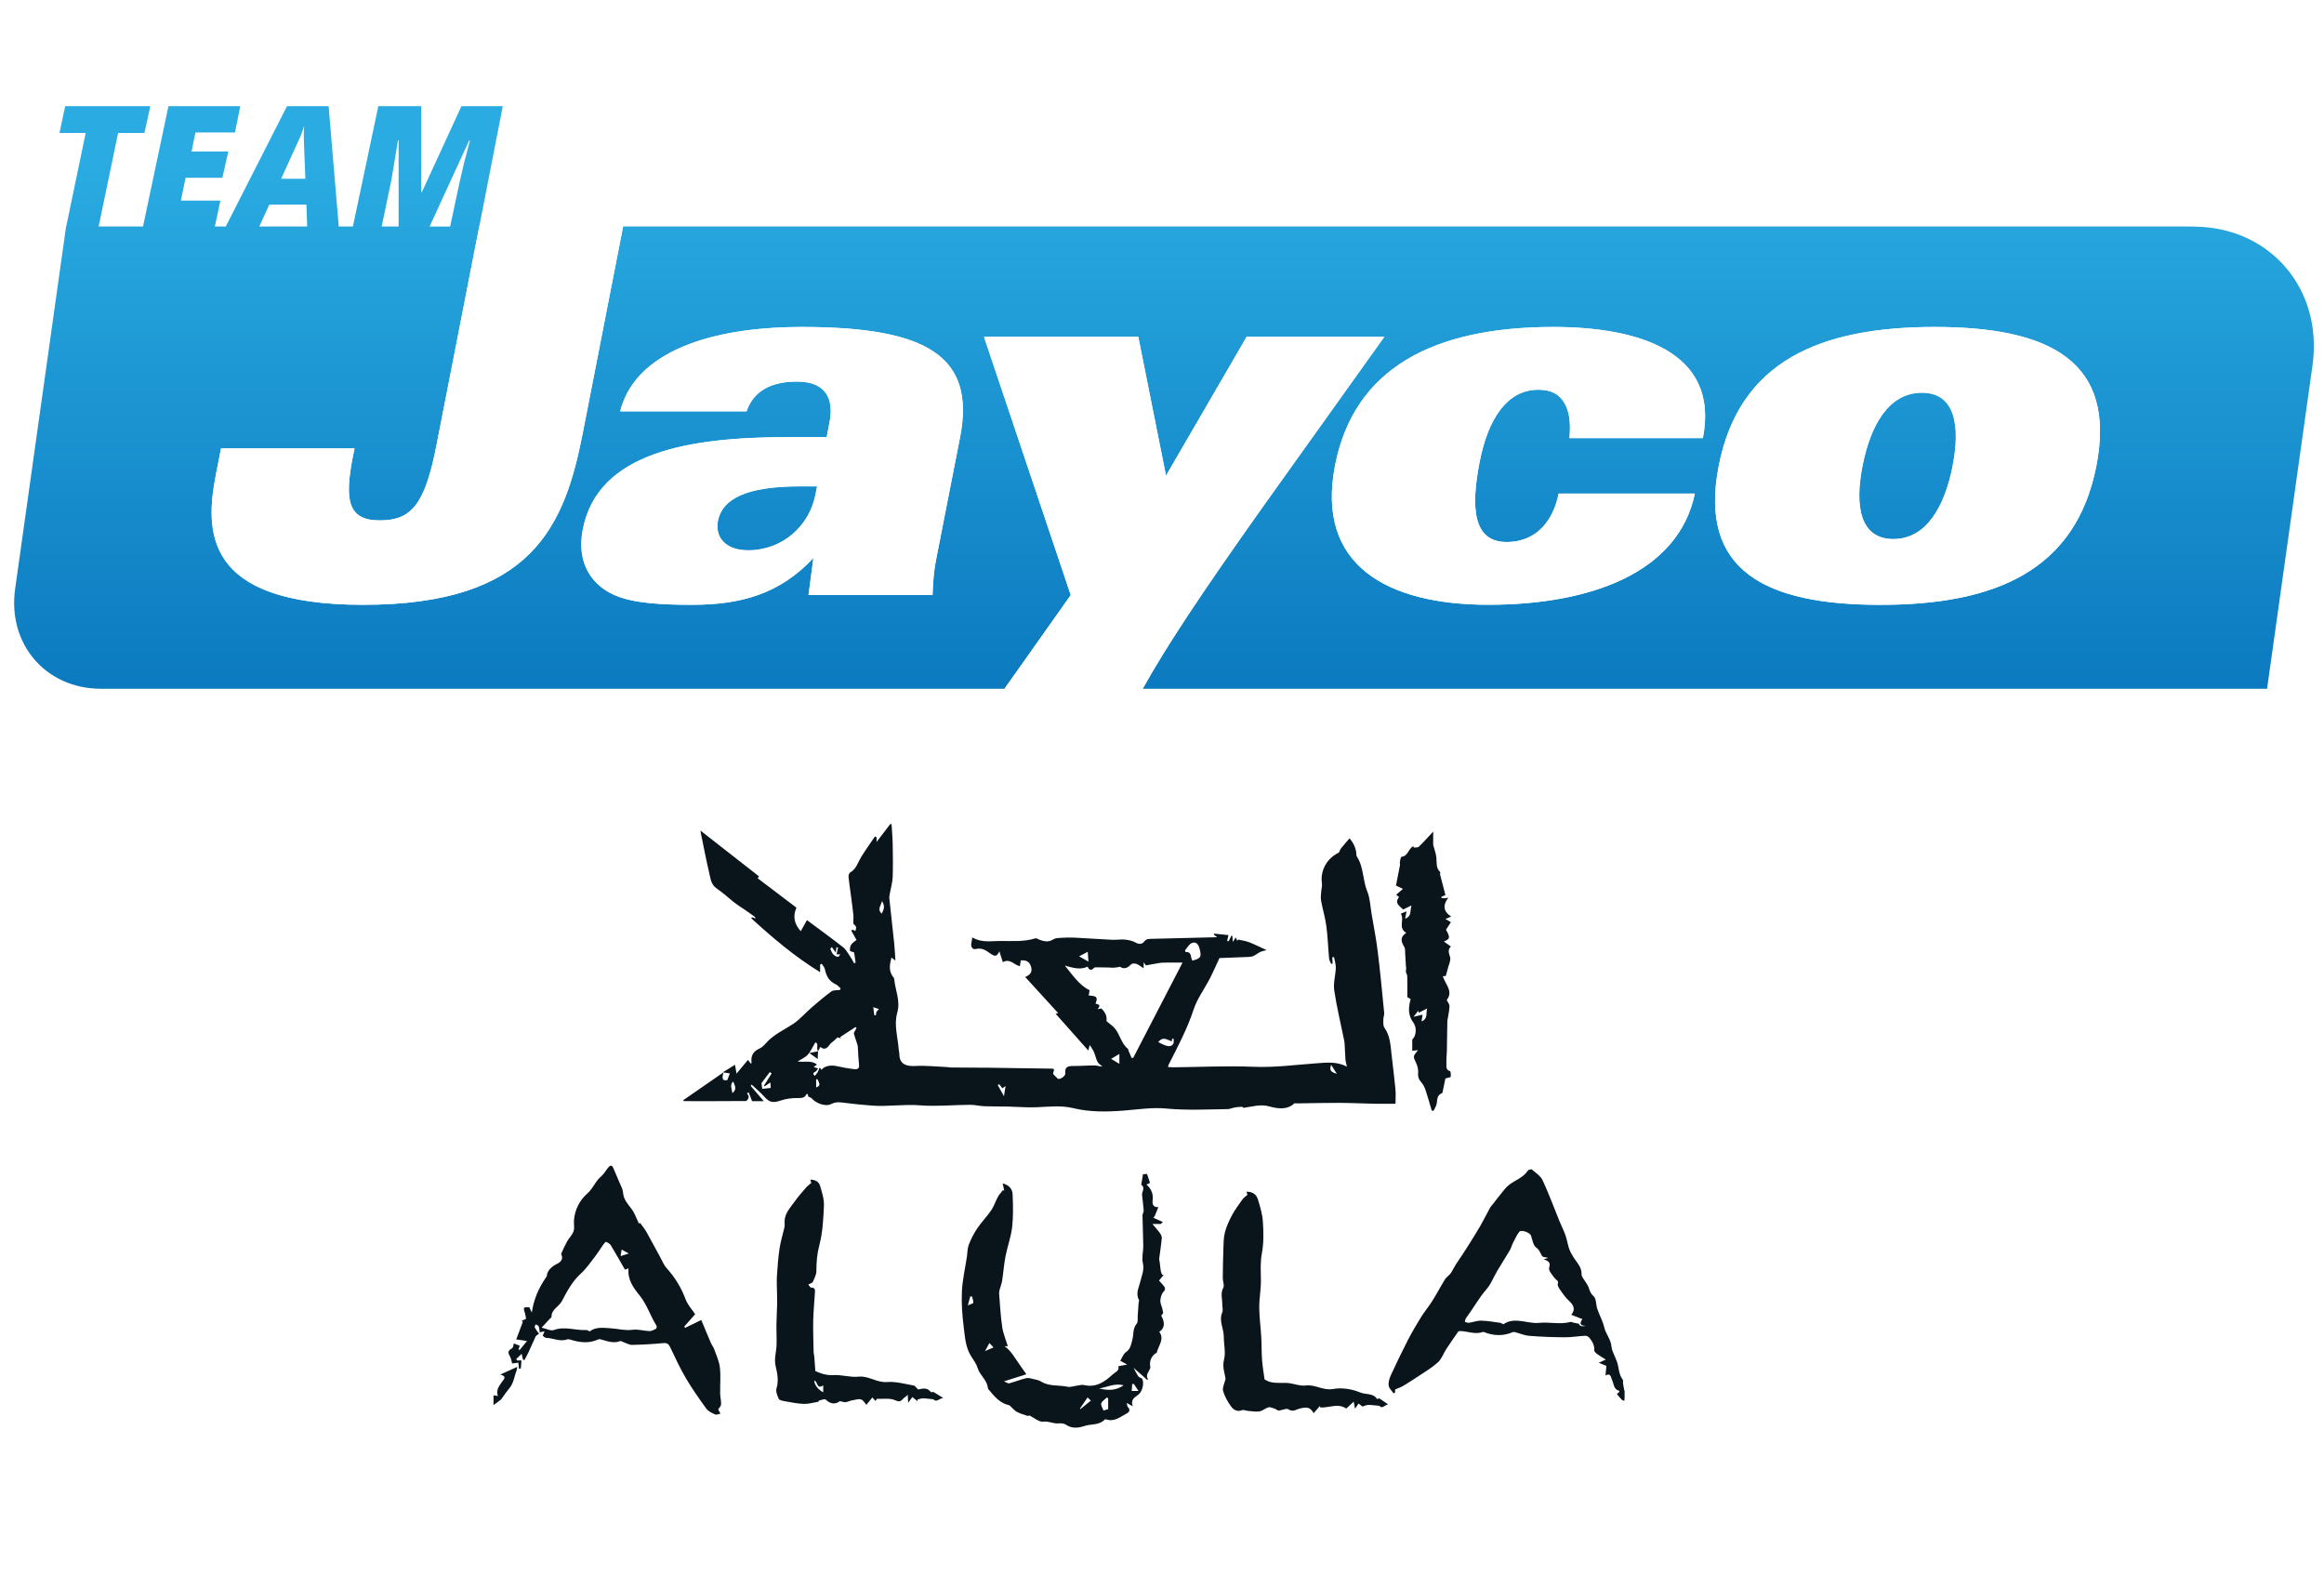 <?xml version="1.0" encoding="UTF-8"?>
<svg id="Layer_2" data-name="Layer 2" xmlns="http://www.w3.org/2000/svg" width="585" height="400" xmlns:xlink="http://www.w3.org/1999/xlink" viewBox="0 0 585 400">
  <defs>
    <style>
      .cls-1 {
        fill: url(#linear-gradient-2);
      }

      .cls-2 {
        fill: #ffffff00;
      }

      .cls-3 {
        fill: #09151b;
      }

      .cls-4 {
        fill: url(#linear-gradient-5);
      }

      .cls-5 {
        fill: none;
      }

      .cls-6 {
        fill: url(#linear-gradient-3);
      }

      .cls-7 {
        fill: url(#linear-gradient);
      }

      .cls-8 {
        fill: url(#linear-gradient-4);
      }
    </style>
    <linearGradient id="linear-gradient" x1="480.17" y1="171.83" x2="480.17" y2="21.03" gradientUnits="userSpaceOnUse">
      <stop offset="0" stop-color="#0b79bf"/>
      <stop offset="1" stop-color="#2aace2"/>
    </linearGradient>
    <linearGradient id="linear-gradient-2" x1="193.13" y1="171.83" x2="193.13" y2="21.03" xlink:href="#linear-gradient"/>
    <linearGradient id="linear-gradient-3" x1="293.01" y1="174.95" x2="293.01" y2="39.58" xlink:href="#linear-gradient"/>
    <linearGradient id="linear-gradient-4" x1="480.17" y1="174.95" x2="480.17" y2="39.58" xlink:href="#linear-gradient"/>
    <linearGradient id="linear-gradient-5" x1="193.13" y1="174.95" x2="193.13" y2="39.58" xlink:href="#linear-gradient"/>
  </defs>
  <g id="Layer_1-2" data-name="Layer 1">
    <rect class="cls-2" width="585" height="400"/>
    <g>
      <path class="cls-3" d="m205.96,264.56s-.02-.03-.03-.04c0,0,0,0,0,0l.04.03Z"/>
      <path class="cls-3" d="m309.79,278.97c.43-.09.85-.24,1.29-.3.43-.07.88-.07,1.59-.13.03.02.3.24.34.27,2.29-.29,4.16-.99,6.46-.37,1.96.53,4.38,1.03,6.31-.71.15-.14.52-.04.78-.04,3.5-.05,6.99-.14,10.49-.13,3,.01,5.99.16,8.99.22,1.74.03,3.47,0,5.24,0,0-1.2.1-2.47-.02-3.72-.27-2.9-.66-5.79-.98-8.68-.26-2.34-.34-4.7-1.8-6.75-.35-.5-.26-1.35-.27-2.04,0-.56.28-1.13.22-1.67-.51-5.16-.99-10.33-1.63-15.47-.39-3.19-1.01-6.35-1.55-9.51-.32-1.88-.37-3.88-1.08-5.6-1.18-2.85-.87-6.12-2.62-8.78-.18-.27-.11-.69-.16-1.05-.2-1.34-.77-2.48-1.68-3.53-.81.95-1.53,1.75-2.2,2.59-.25.32-.3.92-.6,1.06-2.95,1.43-4.63,4.55-4.15,7.71.1.65-.14,1.35-.18,2.03-.05.76-.18,1.54-.04,2.28.39,2.15,1.04,4.26,1.33,6.43.36,2.7.44,5.43.69,8.14.04.47.34.91.53,1.37.12-.03.24-.07.36-.1-.03-.52-.06-1.04-.09-1.56.15-.02.3-.04.44-.07.16.91.48,1.83.45,2.74-.06,1.88-.67,3.8-.4,5.61.61,4.15,1.62,8.25,2.45,12.36.09.43.16.87.18,1.31.08,1.26.1,2.53.2,3.8.04.51.21,1.01.37,1.76-2.55-1.32-5.07-1.03-7.53-.85-5.32.38-10.58,1.11-15.97.89-6.72-.28-13.46.06-20.19.13-.43,0-.85-.04-1.32-.06.04-.25.02-.39.08-.5,2.3-4.56,4.72-9.05,6.33-13.96.9-2.76,2.74-5.2,4.09-7.82.79-1.52,1.46-3.11,2.42-5.15,2.04-.08,4.56-.16,7.07-.28.51-.02,1.06-.05,1.51-.25.6-.26,1.11-.74,1.7-1.01.52-.24,1.11-.32,1.6-.46-1.53-.7-2.95-1.42-4.43-2-.88-.34-1.86-.45-2.79-.66-.05.11-.1.23-.16.34-.12-.25-.23-.5-.41-.88-.24.37-.4.63-.73,1.15-.05-.71-.07-1.11-.1-1.5-.08-.03-.16-.06-.25-.09-.24.48-.47.96-.71,1.44-.12-.06-.24-.11-.37-.17.1-.41.21-.83.35-1.41-1.28-.13-2.47-.26-3.66-.38,0,.09-.02.17-.02.26.26.21.53.43.81.65-5.58.14-11.05.28-16.52.41-.7.02-1.32-.03-1.85.71-.4.55-1.17.75-1.99.3-1.54-.84-3.24-.95-4.96-.79-.53.05-1.08.02-1.61-.01-2.97-.17-5.93-.36-8.9-.51-1.15-.05-2.31-.03-3.45.04-.66.04-1.44.05-1.95.39-1.17.77-2.26.53-3.41.13-.37-.13-.8-.48-1.1-.39-2.97.94-6.03.64-9.06.67-2.26.02-4.59.45-6.82-.9-.1.62-.19,1.09-.26,1.56-.13.91.37,1.56,1.17,1.35,1.5-.38,2.59.4,3.59,1.12,1.06.77,1.71.92,2.3-.55.34,1.05.61,1.91.88,2.74,1.87-1.01,2.85.76,4.3,1.02.07-.47.14-.93.21-1.45,1.09-.11,2.01.14,2.45,1.2.51,1.21.39,2.29-1.33,2.97,2.85,3.13,5.55,6.09,8.3,9.09-.21.05-.39.09-.65.15,2.74,3.09,5.46,6.14,8.24,9.27.11-.43.19-.73.36-1.4.48.8.85,1.28,1.08,1.82.34.8.49,1.7.89,2.46.24.46.8.75,1.22,1.12-.73.05-1.32-.25-1.92-.25-1.8,0-3.6.15-5.4.14-1.29,0-2.22.16-2.02,1.82.09.74-1.45,1.74-1.91,1.35-.4-.33-.75-.74-1.18-1.18.07-.29.17-.71.27-1.14-.2-.09-.32-.18-.44-.18-5.29-.08-10.58-.17-15.87-.23-3.24-.04-6.48-.04-9.72-.06-.27,0-.53-.09-.8-.1-2.72-.12-5.45-.43-8.15-.28-1.93.11-3.95-.31-3.97-2.86,0-.44-.14-.89-.17-1.33-.22-3.08-1.25-6.14-.36-9.25.84-2.95-.51-5.65-.78-8.48-.02-.16-.13-.32-.23-.45-1.2-1.5-.92-3.11-.46-4.93.38.29.6.46,1,.77-.11-1.53-.16-2.9-.3-4.27-.39-3.8-.84-7.6-1.23-11.4-.05-.46.09-.95.17-1.42.23-1.3.62-2.58.67-3.88.1-2.73.06-5.47.01-8.2-.03-1.73-.19-3.46-.29-5.19-.11,0-.22.01-.33.02-1.14,1.48-2.27,2.97-3.44,4.49v-1.17c-.14-.07-.28-.14-.42-.21-1.16,1.72-2.38,3.42-3.47,5.18-.83,1.35-1.2,2.99-2.74,3.87-.29.16-.47.79-.43,1.18.15,1.55.41,3.09.61,4.64.22,1.69.45,3.37.63,5.06.08.76-.24,1.92.14,2.21.81.61.5,1.05.33,1.65-.28-.14-.49-.25-.7-.35-.11.08-.21.16-.32.25.4.72.8,1.45,1.31,2.35-.4.34-.99.68-1.34,1.19-.28.4-.31,1.01-.32,1.53,0,.11.57.23,1.07.42.1.67.24,1.62.37,2.57-.12.06-.25.11-.37.17-.33-.58-.63-1.18-1.01-1.73-.56-.82-1.05-1.76-1.81-2.35-2.94-2.3-5.96-4.49-9.06-6.79-.47.84-1,1.8-1.55,2.79q-2.52-2.76-1.09-5.92c-3.23-2.45-6.48-4.91-9.77-7.41.1-.12.27-.34.36-.46-4.97-3.88-9.87-7.71-14.74-11.52,0,.08.01.29.06.5.7,3.37,1.33,6.76,2.13,10.12.34,1.42.44,2.98,1.93,3.97,1.56,1.04,2.93,2.36,4.42,3.52.83.65,1.74,1.2,2.61,1.8.84.58,1.68,1.17,2.5,1.77.08.06.1.21.21.45-.38-.14-.64-.24-.89-.34l-.19.27c5.39,4.93,10.93,9.65,17.33,13.56v-1.92c.14-.06.27-.13.41-.19.27.46.7.89.8,1.39.33,1.7,1.06,3.02,2.71,3.77.47.21.82.67,1.23,1.01-.04.14-.09.28-.13.41-.73.11-1.63-.01-2.17.37-1.76,1.27-3.41,2.69-5.05,4.11-1.54,1.33-2.89,2.94-4.57,4.06-2.3,1.53-4.88,2.64-6.77,4.76-.5.56-1.07,1.17-1.74,1.46-1.64.73-2.22,1.91-1.97,3.61,0,.04-.11.1-.19.17-.27-.34-.54-.69-.73-.93-.95,1.14-1.82,2.19-2.87,3.45-.15-.83-.25-1.42-.39-2.22-.99.61-1.88,1.16-3.06,1.89.8.13,1.26.2,1.77.28-.22.57-.43,1.13-.64,1.68-1.47.32-1.27-.66-1-1.92-3.58,2.48-6.84,4.73-10.11,6.99.14.17.17.23.19.23,5.2,0,10.41.02,15.61-.03.25,0,.62-.61.69-.98.05-.29-.27-.66-.43-.99.14-.06.29-.12.43-.18.27.69.54,1.38.86,2.19h2.94c-1.24-1.45-2.28-2.66-3.31-3.87.09-.09.18-.19.28-.28,1.08,1.02,2.24,1.98,3.23,3.09,1.26,1.4,2.16,1.53,4,.91,1.39-.47,2.93-.67,4.39-.64,1.02.02,1.73-.05,2.18-1,.02-.04.15-.02.21-.03.04.03.09.06.1.09.06.3.12.6.11.56.5.25.73.3.85.44,1.08,1.27,3.51,2.19,4.9,1.46,1.35-.71,2.56-.42,3.88-.26,2.17.26,4.35.5,6.54.65,3.97.27,7.92-.39,11.93-.08,4.19.33,8.43-.1,12.65-.13,1.19,0,2.38.31,3.57.36,1.95.08,3.9.04,5.85.08,2.4.05,4.81.27,7.21.18,3.15-.12,6.2-.54,9.41.24,4.09.99,8.35.93,12.58.6,3.58-.28,7.21-.86,10.74-.52,5.18.49,10.31.22,15.46.14.26,0,.52-.06.78-.12Zm25.29-10.98c.59.93,1.02,1.6,1.44,2.27-.9-.37-2.14-.5-1.44-2.27Zm-125.22-27.69c-.38-.3-.54-.89-.86-1.47,0-.01.19-.24.39-.49.31.44.57.81.98,1.38.09-.62.13-.97.18-1.32.13.02.27.05.4.07-.12.54-.23,1.07-.37,1.7h.91c-.34.77-.72.85-1.63.13Zm-25.5,34.81c-.21-1.22-.67-2.14.19-2.93.32.9,1.12,1.85-.19,2.93Zm8.11-1.71c.42-.28.84-.56,1.46-.97.04.66.06,1.11.08,1.37-.83.09-1.42.15-2.14.23-.06-.5-.15-1.15-.19-1.44.83-1.11,1.46-1.94,2.09-2.78.16.11.32.22.48.32-.65,1.03-1.29,2.06-1.94,3.09.05.06.11.12.16.18Zm12.97.27v-2.05c.13,0,.25.02.38.03.16.69,1.11,1.5-.38,2.03Zm9.78-4.57c-1.61-.18-3.2-.47-4.78-.82-1.39-.31-3.06.07-3.62.97-.16-.2-.32-.39-.49-.6-.18.43-.3.84-.51,1.2-.18.32-.46.59-.72.92-1.06-.91.52-.95.53-1.49.11-.11.23-.23.34-.34-.36-.13-.72-.27-1.15-.43.35-.24.56-.39.84-.59-1.48-1.18-3.2-.5-4.89-.79.94-.59,1.91-.98,2.55-1.68.74-.81,1.18-1.88,1.91-3.1.99.19.12,1.57.69,2.17.19-.33.37-.66.59-1.04.95.84,1.68.4,2.35-.59.25-.38.68-.63,1.03-.95.29-.26.58-.53.95-.87.16.05.5.14.84.24-.06-.11-.11-.22-.17-.33,1.28-.83,2.56-1.67,3.83-2.5.09.08.18.15.27.23-.14.26-.29.5-.42.77-.11.22-.31.49-.25.68.27.95.63,1.89.92,2.83.08.27.07.57.09.85.1,1.43.14,2.86.3,4.28.1.88-.65,1.01-1.04.97Zm5.39-14.38c-.11.21-.07.51-.1.76-.14.01-.29.03-.43.04-.08-.59-.15-1.18-.26-2.05.66.23,1.04.36,1.43.49-.22.25-.49.47-.64.75Zm1.33-24.77c-1.19-1.13-.2-1.94.08-3.18.81,1.26.48,2.12-.08,3.18Zm30.78,45.93c-.49-.88-1.03-1.83-1.56-2.78.11-.08.23-.17.34-.25.24.31.49.62.82,1.04.19-.13.43-.3.8-.57-.15.94-.28,1.76-.4,2.56Zm45.59-36.71c.53-.64.98-1.52,1.67-1.82.99-.43,1.63.16,1.94,1.29.59,2.13.42,2.57-1.77,3.12-.54-.8-.07-2.26-1.65-2.15-.06,0-.24-.38-.19-.44Zm-24.49.38c.06.88.1,1.55.16,2.46-.82-.46-1.48-.83-2.35-1.33.81-.42,1.38-.72,2.19-1.14Zm7.95,28.18c-.68-.41-1.28-.76-2.08-1.24.68-.41,1.25-.75,2.08-1.25v2.49Zm3.5-1.53c-.14.02-.27.04-.41.07-.28-.64-.55-1.27-.82-1.91-.05-.12,0-.32-.09-.38-1.76-1.36-2.01-3.7-3.42-5.28-.48-.54-1.1-.94-1.65-1.42-.13-.11-.37-.27-.35-.38.17-1.23-.38-2.19-1.28-3.09-.2.03-.53.09-.99.16.97-.97.3-1.23-.49-1.37.62-1.63.35-1.95-1.73-2.06.08-.43.16-.84.24-1.31-2.67-1.33-4.22-3.77-6.23-6.21,2.06.55,3.83,1.15,5.71.26.33.7.8,1.21,1.63.3.11-.12.38-.13.58-.13,1.01,0,2.02.01,3.03.04.43,0,.86.08,1.28.06.45-.02.9-.11,1.34-.17.09-.01.22-.12.27-.09,1.2.8,2.04.22,2.91-.64.24-.23.91-.19,1.31-.05.53.19.99.6,1.77,1.1v-1.51c.32.44.52.7.57.77.85-.15,1.53-.27,2.08-.37.83-.13,1.51-.3,2.18-.32,1.57-.04,3.15-.01,4.96-.01-4.12,7.96-8.26,15.96-12.4,23.95Zm6.28-3.95c.99-1.07,1.44-1.08,3.4-.15.04-.24.07-.47.1-.69.13,0,.26.02.39.03-.03.43.09.95-.11,1.27-.59.91-1.57.77-3.78-.46Z"/>
      <path class="cls-3" d="m408.86,349.9c-.11-.59-.23-1.17-.31-1.76-.04-.3.09-.7-.06-.9-1.02-1.31-.96-2.95-1.43-4.43-.43-1.35-1.31-2.63-1.43-3.99-.16-1.82-1.43-3.09-1.81-4.77-.37-1.59-1.21-3.06-1.74-4.61-.37-1.09-.23-2.63-.95-3.24-.83-.71-.98-1.46-1.28-2.3-.16-.44-.48-.81-.71-1.23-.37-.65-1.05-1.33-1.03-1.97.07-1.74-1.06-2.8-1.88-4.06-.47-.73-.93-1.49-1.22-2.3-.39-1.11-.54-2.3-.93-3.41-.43-1.24-1.04-2.41-1.54-3.62-1.4-3.43-2.67-6.93-4.24-10.28-.5-1.08-1.72-1.86-2.68-2.69-.16-.14-.87.03-1.02.26-1.15,1.76-3.1,2.38-4.67,3.54-.91.67-1.58,1.69-2.33,2.58-.61.73-1.17,1.5-1.75,2.25-.26.33-.58.63-.78,1-.83,1.51-1.59,3.07-2.45,4.57-.93,1.61-1.94,3.18-2.92,4.76-.49.78-.98,1.55-1.49,2.32-.58.89-1.2,1.75-1.77,2.65-.46.73-.81,1.53-1.31,2.23-.38.52-1.03.87-1.36,1.41-1.13,1.83-2.13,3.75-3.28,5.57-.86,1.37-1.93,2.62-2.78,3.99-1.18,1.9-2.31,3.84-3.34,5.83-1.49,2.9-2.91,5.85-4.27,8.81-.36.79-.65,1.76-.55,2.59.09.7.81,1.32,1.24,1.97.12-.07.25-.15.37-.22.02-.36.03-.71.03-.76.81-.36,1.44-.56,1.99-.89,1.32-.79,2.61-1.62,3.89-2.47,1.67-1.12,3.43-2.15,4.9-3.49.92-.84,1.36-2.2,2.07-3.29.97-1.49,1.99-2.96,3.01-4.41.09-.13.38-.17.58-.16,1.91.08,3.8.96,5.75.2.03-.01.08.03.12.05,2.41.95,4.82,1.08,7.24.05.15-.06.35-.09.51-.05,1.25.32,2.47.86,3.73.96,3,.24,6.01.35,9.01.36,1.7,0,3.41-.31,5.12-.38.35-.02.81.31,1.05.61.7.89,1.24,1.84,1.15,3.07-.02.3.43.7.75.94.64.47,1.35.86,2.15,1.36-.7.32-1.13.52-1.79.82.78.32,1.37.55,1.94.78-.08.82-.15,1.57-.23,2.41,1.39-.72,1.34.48,1.68,1.21.45.96.36,2.28,1.74,2.64.04.01.04.15.08.29-.2.17-.42.35-.64.53.42.49.81.99,1.25,1.45.15.15.42.18.63.27.03-.25.07-.49.07-.74.01-.61,0-1.22,0-1.83-.03-.02-.06-.04-.09-.06Zm-11.42-16.75c-.6-.12-1.03-.21-1.46-.3-.21-.05-.45-.21-.63-.16-2.63.72-5.31-.04-7.97.24-1.67.17-3.4-.39-5.11-.53-1.34-.11-2.66.04-3.84.88-.25-.11-.56-.33-.9-.38-1.57-.22-3.14-.49-4.72-.53-.99-.02-1.99.38-2.99.53-.34.05-.72-.13-1.08-.2.08-.32.08-.71.27-.95,1.81-2.4,3.23-5.06,5.22-7.35,1.13-1.3,1.76-3.05,2.66-4.56,1.01-1.71,2.1-3.37,3.11-5.08.37-.63.55-1.36.88-2.02.47-.92.9-1.89,1.53-2.7.51-.66,2.71.15,2.98.95.36,1.05.54,2.45,1.31,2.99.89.62,1.01,1.42,1.48,2.14.19.29.84.27,1.55.47-.53.16-.78.24-1.12.34,1.01.44,1.82.63,1.34,2.13-.22.7.85,1.9,1.51,2.74.33.42.93.47.67,1.3-.13.42.29,1.09.61,1.55.66.94,1.32,1.92,2.16,2.68,1.2,1.1,1.78,2.17.62,3.57.94.36,1.81.69,2.79,1.07-.54.89-.92,1.65.87,1.71q-1.5.33-1.72-.52Z"/>
      <path class="cls-3" d="m181.28,350.59c-.04-2.15.18-4.32-.07-6.45-.18-1.58-.91-3.1-1.45-4.63-.19-.53-.58-.99-.81-1.52-.82-1.9-1.6-3.82-2.42-5.79-1.57.77-2.81,1.38-4.06,1.98-.08-.1-.16-.21-.24-.31.88-.99,1.76-1.99,2.76-3.12-.8-1.21-1.89-2.36-2.4-3.73-1.1-2.97-2.69-5.56-4.81-7.89-.64-.7-1-1.66-1.47-2.51-1.21-2.21-2.39-4.45-3.63-6.65-.42-.74-.98-1.4-1.53-2.17,0,0-.27.09-.33.11-.41-.9-.75-1.67-1.1-2.43-.77-1.68-2.44-2.83-2.8-4.74-.1-.54-.12-1.11-.32-1.61-.69-1.69-1.48-3.33-2.15-5.02-.33-.84-.72-1-1.31-.32-.64.75-1.11,1.68-1.85,2.3-1.44,1.19-1.98,2.99-3.43,4.26-1.92,1.68-3.19,4.08-3.38,6.81-.06.91.18,1.89-.1,2.71-.33.94-1.14,1.69-1.64,2.58-.55.99-1,2.04-1.47,3.07-.04.09.05.24.1.36.45,1.08-.38,1.82-1.02,2.12-1.69.81-2.67,1.95-2.7,3.17-2.16,3.08-3.3,5.93-3.79,9.17-.21-.46-.42-.91-.62-1.36-1.57.01-1.56,0-1.11,1.48.14.46.2.95.3,1.44-.42.2-.77.37-1.12.53.1.08.19.17.29.25-.54,1.45-1.09,2.91-1.65,4.41.85.12,1.66.23,2.73.39-.75.91-1.32,1.61-1.9,2.3-.08-.07-.16-.14-.24-.21.12-.38.24-.76.29-.89-.63-.25-1.07-.42-1.49-.58-.12.38-.14,1.06-.45,1.23-.88.49-1.17.93-.6,1.88.36.6.46,1.35.64,1.93.63-.08,1.09-.14,1.55-.2.05.49.1.99.16,1.56.17-.05.45-.08.46-.14.08-.62.11-1.25.15-1.87,0-.03-.06-.06-.14-.14-.28.02-.59.04-.9.06-.09-.13-.18-.25-.27-.38.42-.4.83-.81,1.37-1.32.17.73.25,1.1.33,1.47.12.04.24.07.36.11.34-.64.72-1.27,1.02-1.93.62-1.33,1.17-2.68,1.81-4,.14-.28.53-.44.85-.69-.31-.45-.75-1-1.08-1.62-.09-.16.16-.5.25-.75.26.16.65.27.74.5.18.44.18.94.27,1.5.43-.09.76-.16,1.2-.25-.17.43-.3.78-.45,1.14.34.21.6.5.87.51,1.76.05,3.45,1.02,5.26.4.22-.08.51-.05.74.02,2.39.75,4.76,1.08,7.15-.05.23-.11.59.02.88.09.41.09.8.24,1.2.35,1.13.3,2.25.46,3.4,0,.21-.08.56.18.85.28.72.24,1.44.69,2.15.68,2.62-.05,5.25-.2,7.87-.45.96-.09,1.34.25,1.72,1.04,1.26,2.62,2.47,5.29,3.95,7.79,1.56,2.65,3.34,5.19,5.16,7.68.49.67,1.4,1.08,2.19,1.44.35.16.89-.11,1.35-.19-.2-.38-.41-.76-.57-1.07.26-.43.72-.86.73-1.3.03-.95-.23-1.91-.25-2.86Zm-24.79-36.11c.49.27.98.55,1.79,1-.9.28-1.35.43-2.07.65.1-.6.18-1.13.27-1.65Zm8.66,19.92c-.52.27-1.11.62-1.66.6-1.39-.04-2.82-.51-4.16-.34-1.94.26-3.76-.24-5.63-.37-1.84-.13-3.74-.39-5.24.78-.35-.13-.65-.36-.94-.34-2.68.15-5.33-1.02-8.08,0-.81.3-1.98-.36-3.11-.6.73-.78,1.46-1.58,2.2-2.37.09-.1.3-.17.3-.25-.11-1.97,1.86-2.61,2.62-4.08,1.26-2.43,2.66-4.98,4.64-6.79,1.52-1.39,2.59-2.97,3.79-4.53.67-.88,1.24-1.83,1.88-2.73.23-.32.63-.87.79-.82.46.15.98.47,1.23.88,1.2,1.97,2.32,3.99,3.54,6.11.2-.08.54-.2.9-.34-.3,2.8,1.2,4.87,2.76,6.79,1.89,2.32,2.72,5.18,4.28,7.65.11.17.02.67-.12.75Z"/>
      <path class="cls-3" d="m234.29,350.31c-.97-1.26-2.2-.78-3.2-.62-.42-.4-.72-.94-1.1-1-2.22-.39-4.5-1.05-6.7-.87-2.59.21-4.6-1.62-7.18-1.35-2.06.22-4.21-.52-6.3-.4-1.88.11-3.4-.47-4.57-1.02-.1-1.43-.18-2.56-.27-3.69-.03-.31-.15-.62-.16-.93-.05-2.68-.16-5.36-.11-8.03.05-2.32.29-4.65.42-6.97.04-.66.18-1.39-.93-1.38-.26,0-.53-.56-.72-.79.58-.3,1.03-.39,1.13-.62.38-.89.9-1.82.9-2.74,0-2.21.16-4.3.74-6.51.85-3.21,1.02-6.63,1.16-9.97.07-1.64-.49-3.34-.96-4.96-.3-1.04-1.2-1.58-2.47-1.57.12.41.21.72.24.82-.53.46-.99.79-1.35,1.21-.98,1.14-1.99,2.28-2.86,3.51-1.09,1.53-2.48,2.94-2.51,5.01,0,.45.08.93-.02,1.36-.39,1.78-.96,3.54-1.23,5.34-.35,2.3-.52,4.62-.67,6.94-.09,1.45,0,2.92.02,4.38,0,.84.06,1.69.04,2.53-.05,1.85-.16,3.69-.19,5.54-.02,1.69.1,3.38.03,5.07-.07,1.73-.65,3.37-.23,5.2.42,1.8.82,3.68.22,5.63-.23.76.2,1.81.57,2.62.16.34.91.49,1.42.58,1.61.28,3.22.63,4.84.69,1.22.04,2.46-.33,3.69-.54.08-.01.11-.29.19-.31.57-.11,1.42-.48,1.68-.23,1.28,1.22,2.5,1.21,3.56.38.68.13,1.14.34,1.53.26.51-.1.98-.34,1.53-.45,2.37-.48,2.35-.58,3.61,1.13.48-.59.96-1.19,1.5-1.85.35.37.57.62.84.9.15-.25.25-.58.35-.57,1.58.07,3.36-.24,4.67.4,1.49.74,1.68-.48,2.43-.86.19-.09.32-.28.62-.56.04.72.07,1.22.11,2.01.46-.62.74-1,1.06-1.43.45.37.88.71,1.31,1.05,0-.14-.02-.28-.03-.42.45-.11.9-.31,1.35-.31.84.01,1.67.15,2.71.25.65.87,1.38-.19,2.43-.35-.88-.54-1.54-.94-2.45-1.5-.06,0-.57.14-.7-.02Zm-27.07.08c-1.24-.58-2.36-2.04-2.22-2.96.83.25.58,2.34,2.22,1.23v1.73Z"/>
      <path class="cls-3" d="m346.63,352.08c-.99-1.54-2.85-1.05-4.22-1.63-2.07-.88-4.67-1.28-6.85-.88-2.5.46-4.44-1.18-6.83-.88-1.63.21-3.36-.63-5.05-.66-1.93-.03-3.86.21-5.37-.89-.22-1.66-.5-3.25-.62-4.86-.14-1.96-.09-3.94-.21-5.9-.14-2.45-.49-4.89-.5-7.34-.01-2.27.44-4.54.42-6.81-.02-2.27-.2-4.49.24-6.8.48-2.57.43-5.28.26-7.91-.12-1.93-.69-3.86-1.28-5.73-.37-1.18-1.35-1.91-2.85-1.87.13.41.21.68.24.77-.53.48-.96.75-1.23,1.13-.92,1.3-1.89,2.58-2.64,3.98-.75,1.39-1.42,2.86-1.81,4.38-.35,1.37-.33,2.86-.38,4.29-.09,2.41-.13,4.82-.15,7.23,0,.8.46,1.79.14,2.37-.78,1.41-.25,2.76-.27,4.14,0,.71.24,1.51-.01,2.11-.9,2.12.4,4.03.39,6.06,0,1.93.53,3.97.07,5.77-.5,1.96.22,3.53.38,4.87-.29,1.24-.85,2.24-.63,3.02.39,1.37,1.14,2.7,1.98,3.88.59.83,1.51,1.48,2.78.99.43-.17,1.04.14,1.57.18.96.07,1.94.27,2.87.11.79-.14,1.47-.84,2.26-1.02.51-.12,1.13.24,1.69.42.31.1.6.42.88.4.83-.06,1.93-.65,2.43-.31,1.15.78,2.02-.01,2.89-.21,1.87-.43,2.55-.33,3.45,1.17.52-.59,1.05-1.19,1.58-1.8.04.12.07.25.11.37,2.17.14,4.45-1.17,6.52.28.62-.58,1.21-1.12,1.88-1.75.11.59.19,1.1.32,1.79.38-.54.62-.9.91-1.31.46.37.86.69.95.76.64-.18,1.06-.41,1.48-.41.87,0,1.74.14,2.81.23.67.89,1.33-.22,2.19-.37-.79-.54-1.44-.98-2.22-1.51-.05.01-.52.2-.56.13Z"/>
      <path class="cls-3" d="m351.4,222.87c.73.35,1.12.54,1.74.84-.64.56-1.14.99-1.69,1.46.23.19.45.38.72.6-1.26,1.56.17,2.25,1.04,3.13.61-.3,1.21-.59,2.09-1.03-.44,1.34.14,2.7-1.6,3.35.12-.66.22-1.17.35-1.87-.53.22-.95.39-1.43.59.98,1.57-.79,3.58,1.36,4.83-1.67,1.1-1.27,2.27-.49,3.56.26.43.18,1.07.22,1.62.08,1.08.13,2.17.19,3.25.15.41-.02.87-.01,1.32,0,.37.33.73.34,1.09.04,1.77.02,3.54.02,5.34.29.17.62.37.84.51-.62,2.14-.67,4.08.67,5.89.97,1.3.71,3.44-.27,4.27v2.84c.47-.05.85-.1,1.46-.17-1.35,1.61-1.27,1.58-.51,3.17.37.78.6,1.74.53,2.58-.09,1.01.2,1.68.84,2.4.47.53.8,1.23,1.03,1.91.57,1.71,1.05,3.45,1.56,5.17.16,0,.32,0,.48,0,.2-.41.42-.8.6-1.22.46-1.07-.07-2.61,1.5-3.17.11-.04.15-.31.19-.49.25-1.18.49-2.37.67-3.23.68-.2,1.31-.26,1.33-.41.07-.48.01-1.38-.19-1.43-1.07-.31-.86-1.16-.89-1.84-.04-1.1.08-2.21.12-3.31.03-.98.02-1.97.04-2.95.02-1.54.04-3.07.08-4.61,0-.22.1-.43.13-.65.15-1.01.39-2.01.4-3.02,0-.48-.43-.97-.7-1.51,1.76-2.18-.36-3.96-.98-6,.26-.02.61-.05.75-.06.21-.76.41-1.4.57-2.06.22-.9.75-1.9.52-2.67-.28-.97-.71-1.77.19-2.68-.64-.46-1.18-.85-1.76-1.26,1.58-.64,1.63-1.01.54-2.96.42-.65.81-1.26,1.23-1.91-.51-.29-.88-.51-1.38-.79.55-.23.89-.38,1.44-.62-1.97-1.27-2.15-2.84-.72-4.76-.54.11-.66.16-.78.16-.32,0-.64-.02-.96-.04.02-.13.04-.25.06-.38.35-.14.7-.28.96-.38-.46-1.78-.89-3.43-1.36-5.23,0-.07.14-.48,0-.61-1.07-1.03-.8-2.34-.92-3.6-.1-1.05-.51-2.07-.8-3.19v-3.35c-1.36,1.45-2.44,2.68-3.62,3.81-.26.25-.85.15-1.29.2-.02-.12-.05-.24-.07-.35-1.27.58-1.31,2.53-3.02,2.69-.17.02-.3.85-.39,1.31-.05.25.08.53.03.78-.33,1.74-.68,3.47-1,5.11Zm5.6,31.51s.07.22.16.49c.62-.32,1.23-.63,2.09-1.07-.36,1.3.23,2.6-1.43,3.26.1-.62.17-1.1.27-1.69-.73.17-1.42.33-2.26.52.46-.6.8-1.04,1.17-1.52Z"/>
      <path class="cls-3" d="m291.74,322.29c.49-.6.83-1.02,1.18-1.44-.13,0-.25-.02-.38-.02-.12-.31-.28-.61-.34-.93-.12-.75-.19-1.51-.28-2.26-.04-.3-.15-.61-.12-.9.21-1.71.49-3.41.65-5.12.04-.41-.21-.91-.46-1.27-.51-.72-1.12-1.37-1.91-2.31h2.12c.17-.16.34-.33.51-.49-.8-.37-1.61-.73-2.41-1.1.12-.12.24-.24.35-.35.3-.74.6-1.47.93-2.3-1.16.08-1.58-.59-1.44-1.7.21-1.56-.28-2.86-1.55-3.98.41-.19.73-.33.89-.41-.25-.75-.49-1.48-.75-2.27-.35.03-.83.07-1.01.08-.15.92-.29,1.7-.45,2.67.63.32.65,1.02.29,1.91-.17.42-.03.96.01,1.45.1,1.04.27,2.08.32,3.12.02.4-.31.82-.3,1.23.04,2.55.17,5.09.2,7.64.01,1.44-.43,2.96-.11,4.32.41,1.76-.29,3.16-.65,4.72-.33,1.46-1.24,2.96-.33,4.56.1.18-.07.52-.09.78-.08,1.05-.14,2.09-.22,3.14-.06.71.12,1.63-.26,2.08-1.04,1.22-.73,2.68-1.09,4.01-.31,1.16-.44,2.36-1.64,3.16-.64.43-.93,1.4-1.4,2.16.73.4,1.24.67,1.74.95-.74.14-1.49.28-2.23.42.31,1.2-.77,1.47-1.39,2.04-2.04,1.87-4.2,3.41-7.24,2.69-.53-.13-1.15.08-1.73.15-.83.1-1.7.45-2.46.28-2.2-.48-4.58-.02-6.63-1.31-.63-.4-1.45-.5-2.19-.68-.51-.12-1.09-.29-1.56-.17-1.44.37-2.83.91-4.27,1.3-.29.08-.68-.24-1.33-.49,2.09-.66,3.78-1.19,5.65-1.79-1.16-1.66-2.28-3.22-3.35-4.82-.51-.77-1.53-1.91-2.19-2.24h.87c-.48-1.59-1.18-3.2-1.42-4.87-.41-2.77-.54-5.58-.77-8.37-.02-.29.03-.61.1-.89.2-.77.52-1.52.65-2.3.32-2.08.47-4.19.87-6.25.48-2.46,1.38-4.85,1.66-7.32.31-2.73.23-5.53.11-8.28-.06-1.27-.87-2.27-2.49-2.7.15.76.27,1.31.38,1.86l-.31-.17c-.44.57-.95,1.1-1.29,1.72-.6,1.09-.96,2.32-1.65,3.33-1.09,1.6-2.47,3-3.55,4.6-.85,1.27-1.56,2.67-2.11,4.09-.36.93-.33,2.01-.48,3.03-.44,2.91-1.12,5.82-1.26,8.75-.14,2.96.08,5.97.45,8.92.33,2.58.45,5.27,1.99,7.56.58.87,1.21,1.77,1.51,2.75.56,1.88,2.44,3.06,2.6,5.13.01.15.18.31.29.44,1.38,1.67,2.77,3.32,5.05,3.83.22.05.38.33.58.5.46.4.87.91,1.4,1.18.86.43,1.78.73,2.7,1.01.13.04.32-.1.36-.15,1.31.64,2.5,1.73,3.54,1.59,1.42-.18,2.57.57,3.9.43.6-.06,1.35.01,1.82.34,1.56,1.06,3.19.8,4.74.3,1.66-.54,3.64-.12,5-1.59.07-.07.27-.09.38-.05,2.11.7,3.63-.69,5.27-1.55.56-.3.88-.9.2-1.55-.17-.16-.16-.52-.29-1.04.53.29.82.44,1.52.83-.65-1.85.64-2.27,1.5-3,.92-.77,1.43-2.84.87-3.88-.15-.29-.75-.32-.94-.6-.47-.69-.83-1.46-1.23-2.2,1.13,1,2.25,2,3.44,3.05-.04.04.21-.16.19-.18-.7-1.03.17-1.76.49-2.59.06-.15.14-.33.1-.48-.35-1.46.38-3,1.61-3.58.41-1.81,2.03-3.41.64-5.28,1.37-.87,1.5-2.31.49-4.06.18-.26.52-.54.49-.76-.11-.7-.31-1.41-.56-2.08-.39-1.04.05-2.68.9-3.47.16-.15.15-.69,0-.91-.41-.59-.94-1.1-1.38-1.6Zm-48.11,6.22c.27-1.03.43-1.62.59-2.21.15,0,.31-.01.46-.02.13.53.34,1.07.32,1.6,0,.17-.65.31-1.37.64Zm4.32,11.52c.42-.78.72-1.33,1.1-2.02.36.38.65.69,1.04,1.1-.66.28-1.27.55-2.14.92Zm24.01,14.6l-.13-.11c.6-.87,1.19-1.74,1.94-2.83.24.23.49.49.82.81-1.03.83-1.83,1.48-2.63,2.13Zm6.99.01c-.42.13-.88.26-1.18.35-.24-.68-.72-1.36-.56-1.81.22-.59.94-1,1.44-1.48.1.07.2.15.3.22v2.71Zm-2.26-5.19c1.96-.33,3.83-1.4,6.16-.82-2.05,1.45-4.08,1.29-6.16.82Zm8.75-1.13c.3.47.61.93,1.14,1.75h-1.71c.04-.59.08-1.18.13-1.77.15,0,.29.01.44.02Z"/>
      <path class="cls-3" d="m126.38,347.75c-.71,1.07-1.6,2.04-1.05,3.58-.41-.06-.69-.11-1.1-.17v2.46c.83-.61,1.47-1.09,1.89-1.4.53-.74.83-1.19,1.15-1.61.35-.47.72-.93,1.08-1.4.98-1.25,1.11-2.84,1.67-4.26.1-.26.11-.55.19-.95-1.43.64-2.72,1.22-4.29,1.93,1.83.47.85,1.24.47,1.82Z"/>
      <path class="cls-3" d="m205.95,264.56s-.04-.03-.04-.03c0,.01,0,.03,0,.04.01,0,.03,0,.04,0Z"/>
      <path class="cls-3" d="m205.83,266.52c.04-.87.06-1.42.09-1.95-.61.12-1.24.25-2.2.45.76.54,1.3.93,2.12,1.51Z"/>
    </g>
    <polygon class="cls-5" points="120.63 57.01 120.63 57.01 120.7 56.64 120.63 57.01"/>
    <path class="cls-7" d="m483.78,98.86c-8.46,0-12.97,8.42-14.92,18.39-1.97,9.97-.74,18.39,7.74,18.39s12.95-8.42,14.91-18.39c1.94-9.97.73-18.39-7.72-18.39Z"/>
    <path class="cls-1" d="m180.73,131.1c-.73,3.77,1.54,7.38,7.61,7.38,8.69,0,15.39-6.2,16.91-13.98l.41-2.06h-4.4c-13.58,0-19.46,3.23-20.53,8.67Z"/>
    <g>
      <path class="cls-6" d="m552.07,57.01H156.84l-10.17,52.07c-4.52,23.05-12.5,43.13-55.27,43.13-40.5,0-39.81-18.78-37.01-33.03l1.24-6.33h33.61l-.4,1.94c-2.15,11-1.26,16.18,6.71,16.18s11.39-4.01,14.31-18.9l10.77-55.06h0l.08-.37,5.85-29.91h-10.41l-9.96,21.63h-.17v-21.63h-10.79l-6.4,30.28h-3.56l-2.55-30.28h-10.48l-15.41,30.28h-2.74l1.38-6.52h-9.94l1.19-5.75h9.25l1.5-6.61h-9.25l.98-4.8h9.94l1.35-6.6h-18.09l-6.4,30.28h-11.17l4.9-23.55h6.63l1.48-6.73h-21.43l-1.44,6.73h6.6l-4.9,23.55h-.04L3.81,148.22c-1.95,13.87,7.72,25.12,21.59,25.12h227.46l16.67-23.57-21.84-65h38.84l6.98,34.95,20.3-34.95h34.65l-30.17,42.21c-16.28,22.91-24.9,36.03-30.65,46.36h283.03l11.43-81.36c2.71-19.3-10.74-34.95-30.04-34.95ZM118.1,35.34h.17l-.31,1.33c-.81,2.89-1.56,5.92-2.25,9.09l-2.4,11.25h-5.17l9.96-21.67Zm-19.72,10.67c.26-1.32.86-4.88,1.79-10.67h.17v21.67h-4.27l2.31-11Zm-23.09-10.92c.51-1.11.94-2.27,1.27-3.46-.06.78-.08,1.69-.08,2.73l.04,1.79.35,8.84h-6.11l4.52-9.9Zm-7.5,16.4h9.34l.2,5.52h-12.06l2.52-5.52Zm173.86,58.64l-6.06,30.94c-.47,2.46-.74,5.07-.85,8.68h-31.22l1.23-9.32c-8.45,9.06-18.27,11.78-30.55,11.78-7.49,0-14.92-.38-19.52-2.45-5.59-2.45-9.65-7.9-7.97-16.57,3.81-19.42,26.83-23.18,51.71-23.18h9.67l.7-3.63c1.08-5.44-.47-10.35-8.21-10.35s-11.29,3.49-12.66,7.49h-31.81c2.13-8.4,8.89-13.73,17.49-16.96,8.62-3.25,18.95-4.27,28.12-4.27,31.33,0,44,7.13,39.94,27.84Zm187,.13h-33.59c.33-3.5.07-6.47-1.17-8.68-1.22-2.21-3.22-3.5-6.69-3.5-7.86,0-12.64,7.38-14.74,18.14-2.27,11.51-1.69,20.19,6.77,20.19,7.98,0,11.88-5.94,13.11-12.19h34.29c-2.05,9.86-8.54,16.86-17.75,21.39-9.24,4.52-21.2,6.59-34.18,6.59-25.37,0-43.58-9.83-38.64-35.08,4.79-24.46,24.81-34.83,54.95-34.83,20.47,0,42,5.7,37.64,27.97Zm99.05,6.99c-5.16,26.42-25.54,34.97-54.38,34.97s-45.86-8.55-40.68-34.97c5.16-26.41,25.54-34.96,54.37-34.96s45.85,8.55,40.69,34.96Z"/>
      <path class="cls-8" d="m483.78,98.86c-8.46,0-12.97,8.42-14.92,18.39-1.97,9.97-.74,18.39,7.74,18.39s12.95-8.42,14.91-18.39c1.94-9.97.73-18.39-7.72-18.39Z"/>
      <path class="cls-4" d="m180.73,131.1c-.73,3.77,1.54,7.38,7.61,7.38,8.69,0,15.39-6.2,16.91-13.98l.41-2.06h-4.4c-13.58,0-19.46,3.23-20.53,8.67Z"/>
    </g>
    <path class="cls-2" d="m120.64,57.01h0l-10.77,55.06c-2.92,14.9-6.08,18.9-14.31,18.9s-8.86-5.18-6.71-16.18l.4-1.94h-33.61l-1.24,6.33c-2.8,14.25-3.48,33.03,37.01,33.03,42.77,0,50.75-20.08,55.27-43.13l10.17-52.07h-36.21Z"/>
    <path class="cls-2" d="m201.72,82.29c-9.17,0-19.51,1.03-28.12,4.27-8.6,3.23-15.37,8.56-17.49,16.96h31.81c1.38-4.01,4.56-7.49,12.66-7.49s9.29,4.91,8.21,10.35l-.7,3.63h-9.67c-24.88,0-47.9,3.76-51.71,23.18-1.68,8.67,2.38,14.11,7.97,16.57,4.6,2.08,12.03,2.45,19.52,2.45,12.28,0,22.1-2.71,30.55-11.78l-1.23,9.32h31.22c.11-3.61.38-6.22.85-8.68l6.06-30.94c4.06-20.71-8.61-27.84-39.94-27.84Zm3.53,42.2c-1.52,7.78-8.22,13.98-16.91,13.98-6.07,0-8.34-3.61-7.61-7.38,1.07-5.44,6.95-8.67,20.53-8.67h4.4l-.41,2.06Z"/>
    <path class="cls-2" d="m391.01,82.29c-30.15,0-50.16,10.37-54.95,34.83-4.93,25.26,13.27,35.08,38.64,35.08,12.98,0,24.94-2.07,34.18-6.59,9.21-4.53,15.7-11.53,17.75-21.39h-34.29c-1.23,6.24-5.13,12.19-13.11,12.19-8.46,0-9.03-8.68-6.77-20.19,2.1-10.75,6.88-18.14,14.74-18.14,3.47,0,5.47,1.29,6.69,3.5,1.24,2.21,1.5,5.18,1.17,8.68h33.59c4.36-22.27-17.17-27.97-37.64-27.97Z"/>
    <path class="cls-2" d="m487.01,82.29c-28.82,0-49.2,8.55-54.37,34.96-5.18,26.42,11.86,34.97,40.68,34.97s49.21-8.55,54.38-34.97c5.16-26.41-11.86-34.96-40.69-34.96Zm4.49,34.96c-1.96,9.97-6.47,18.39-14.91,18.39s-9.71-8.42-7.74-18.39c1.96-9.97,6.46-18.39,14.92-18.39s9.67,8.42,7.72,18.39Z"/>
    <path class="cls-2" d="m348.46,84.76h-34.65l-20.3,34.95-6.98-34.95h-38.84l21.84,65-16.67,23.57h34.79c5.75-10.33,14.37-23.45,30.65-46.36l30.17-42.21Z"/>
  </g>
</svg>